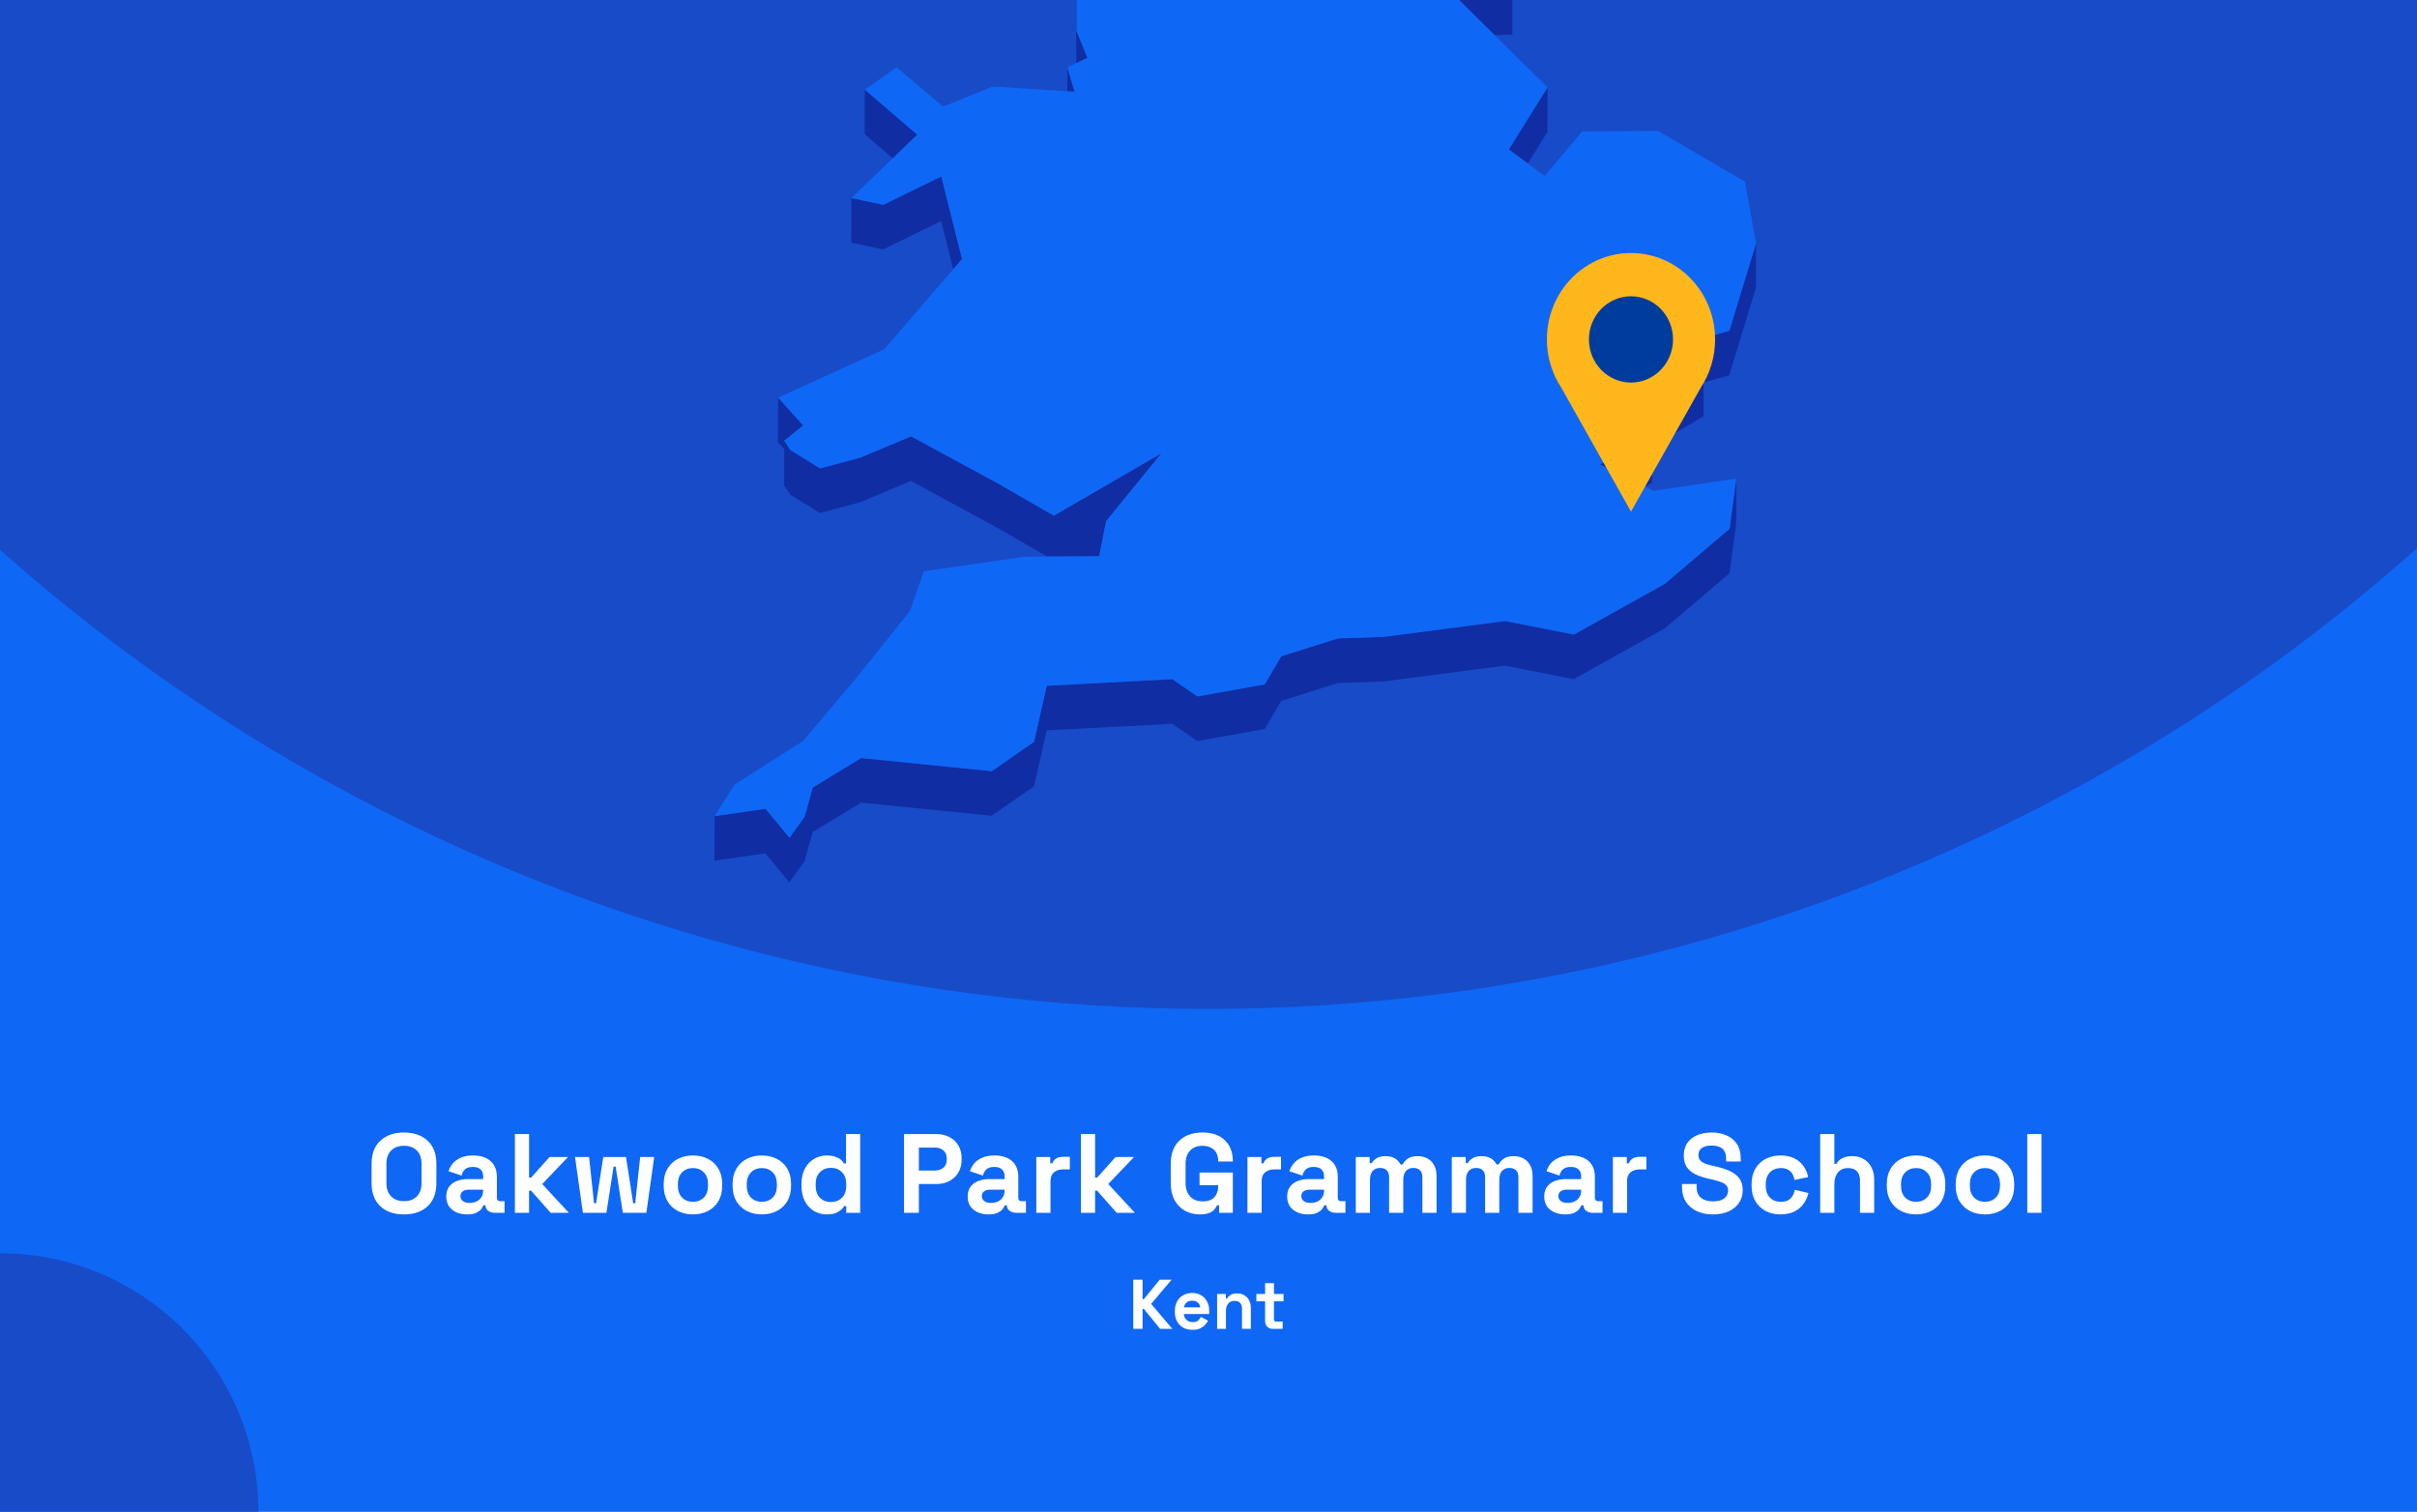 <?xml version="1.0" encoding="utf-8"?>
<svg xmlns="http://www.w3.org/2000/svg" fill="none" height="860" viewBox="0 0 1375 860" width="1375">
<rect x="0" y="0" width="1375" height="860" fill="#808080" stroke="none"/>
<g clip-path="url(#clip0_1597_2583)">
<rect fill="#0F67F5" height="860" width="1375"/>
<circle cx="687" cy="-460" fill="#184BC8" r="1034"/>
<g clip-path="url(#clip1_1597_2583)">
<path d="M850.394 20.083L860.36 19.602L860.404 -5.766L844.232 -5.022L815.866 -14.076L844.188 13.96L850.394 20.083Z" fill="#102DA3"/>
<path d="M599.12 -53.7L588.892 -72.201L569.749 -107.846L569.661 -82.479L588.805 -46.833L599.076 -28.333L612.145 -25.534L612.057 -0.603L612.32 35.917L612.363 35.873L618.614 32.943L612.451 17.722L612.145 -25.971L626.131 -47.927L599.12 -53.7Z" fill="#102DA3"/>
<path d="M611.314 52.185L607.206 38.321L607.162 51.923L611.314 52.185Z" fill="#102DA3"/>
<path d="M521.802 76.634L491.993 51.004L491.906 76.371L507.859 90.061L521.802 76.634Z" fill="#102DA3"/>
<path d="M869.145 92.992L880.29 75.104L880.378 49.736L858.349 85.032L869.145 92.992Z" fill="#102DA3"/>
<path d="M484.257 138.04L502.395 141.889L535.395 125.75L542.3 153.13L547.283 147.356L535.482 100.383L502.483 116.522L484.3 112.673L484.257 138.04Z" fill="#102DA3"/>
<path d="M983.834 188.164L964.296 193.631L969.148 211.475L952.364 221.535L940.956 230.195L939.733 249.439L910.186 264.178L935.668 276.775L939.689 274.763L940.869 255.562L952.277 246.859L969.104 236.799L969.148 217.599L983.746 213.531L998.913 163.758L999 138.391L983.834 188.164Z" fill="#102DA3"/>
<path d="M449.509 281.365L466.424 291.862L489.327 285.739L518.217 273.58L567.651 300.434L595.711 316.617L599.47 316.573H603.272L625.301 316.442L628.098 302.14L629.235 296.498L660.66 257.922L599.513 293.393L567.738 275.067L518.305 248.256L489.371 260.372L466.512 266.495L449.553 255.998L446.144 250.706L456.896 242.002L442.647 226.257L442.56 251.58L446.144 255.56L446.1 276.073L449.509 281.365Z" fill="#102DA3"/>
<path d="M947.075 332.188L895.369 361.011L856.207 353.313L786.8 362.366L761.187 363.197L728.888 373.388L719.534 389.352L681.159 396.219L666.954 386.378L595.492 390.139L588.281 422.024L564.154 438.731L489.895 431.252L462.359 448.047L457.77 464.623L449.116 476.607L435.479 460.118L406.545 464.317L406.457 489.641L435.435 485.486L449.028 501.975L457.683 489.991L462.316 473.371L489.851 456.619L564.067 464.098L588.237 447.391L595.405 415.507L666.867 411.745L681.115 421.586L719.49 414.719L728.844 398.756L761.1 388.565L786.713 387.734L856.12 378.68L895.282 386.378L946.988 357.555L983.877 326.152L987.723 297.636L987.767 272.269L983.964 300.785L947.075 332.188Z" fill="#102DA3"/>
<path d="M939.733 249.439L940.956 230.195L952.364 221.535L969.148 211.475L964.296 193.631L983.834 188.164L999 138.391L992.662 103.314L943.229 74.492L900.09 74.798L878.717 100.121L869.145 92.992L858.349 85.032L880.378 49.736L850.395 20.083L844.188 13.96L815.866 -14.076L844.232 -5.022L860.404 -5.766L788.199 -113.49L750.304 -126.261L717.349 -218.108L715.12 -242.644L637.801 -305.057L623.771 -300.64L605.982 -295.041L596.76 -292.155L579.889 -298.015L606.026 -318.747L642.347 -333.53L627.093 -347.176L616.559 -356.535L672.592 -441.079L677.138 -466.271L694.534 -486.259L661.316 -515.869L570.317 -511.276L545.753 -498.855L519.878 -485.778L548.594 -528.334L545.972 -530.302L531.636 -540.842L595.23 -606.142L593.132 -618.082L597.765 -634.002L574.163 -633.827L499.511 -605.529L492.649 -623.374L478.618 -605.398L470.401 -626.523L458.95 -623.155L437.184 -549.459L452.831 -529.69L437.14 -529.602L421.143 -529.471L408.075 -467.146L421.012 -450.001L417.865 -428.745L414.587 -406.876L379.009 -387.457L382.593 -356.36L380.145 -351.462L369.306 -329.768L381.457 -325.176L446.45 -382.602L449.203 -373.986L446.406 -369.481L429.841 -342.627L419.22 -325.438L423.416 -303.614L421.405 -288.175L411.265 -208.792L422.717 -208.88L437.796 -271.248L445.182 -274.616L464.807 -262.151L494.091 -227.249L484.519 -213.21L467.386 -187.973L463.539 -158.801L450.689 -158.713L474.291 -119.132L481.328 -123.112L483.863 -144.368L511.661 -123.33L530.412 -140.038L568.787 -150.885L604.409 -164.355L584.172 -131.378L569.749 -107.847L588.893 -72.202L599.12 -53.701L626.131 -47.928L612.145 -25.972L612.451 17.721L618.614 32.942L612.363 35.872L612.32 35.916L607.206 38.321L611.314 52.186L607.162 51.923L564.766 49.212L536.531 60.671L510.088 38.278L491.993 51.005L521.802 76.635L507.859 90.062L484.3 112.674L502.483 116.523L535.482 100.384L547.283 147.357L542.3 153.13L503.051 198.661L442.647 226.258L456.896 242.004L446.144 250.707L449.553 256L466.512 266.496L489.371 260.373L518.305 248.258L567.738 275.069L599.513 293.395L660.66 257.924L629.235 296.5L628.098 302.142L625.301 316.444L603.272 316.575H599.47L595.711 316.619L582.861 316.706L525.56 325.016L517.649 347.628L485.568 387.604L456.808 421.587L417.865 446.342L406.545 464.318L435.479 460.12L449.116 476.608L457.77 464.624L462.359 448.048L489.895 431.253L564.154 438.732L588.281 422.025L595.492 390.141L666.954 386.379L681.159 396.22L719.534 389.353L728.888 373.389L761.188 363.199L786.8 362.368L856.208 353.314L895.37 361.012L947.076 332.189L983.965 300.786L987.767 272.27L940.607 279.224L935.668 276.775L910.186 264.178L939.733 249.439Z" fill="#0F67F5"/>
</g>
<g clip-path="url(#clip2_1597_2583)">
<path d="M975.699 193.106C975.707 185.428 973.961 177.856 970.601 170.996C967.24 164.136 962.359 158.181 956.349 153.607C950.339 149.034 943.368 145.97 935.995 144.663C928.623 143.355 921.054 143.839 913.896 146.077C906.739 148.314 900.193 152.243 894.783 157.547C889.373 162.851 885.251 169.382 882.747 176.617C880.243 183.852 879.428 191.589 880.366 199.206C881.303 206.823 883.969 214.108 888.148 220.477L908.008 255.76L927.855 291.055L947.715 255.76L967.551 220.526C972.878 212.428 975.716 202.876 975.699 193.106Z" fill="#FFB71B"/>
<path d="M927.843 217.639C941.055 217.639 951.765 206.649 951.765 193.092C951.765 179.536 941.055 168.546 927.843 168.546C914.632 168.546 903.922 179.536 903.922 193.092C903.922 206.649 914.632 217.639 927.843 217.639Z" fill="#003C9C"/>
</g>
<path d="M229.82 690.896C224.188 690.896 219.708 689.36 216.38 686.288C213.052 683.173 211.388 678.736 211.388 672.976V662.224C211.388 656.464 213.052 652.048 216.38 648.976C219.708 645.861 224.188 644.304 229.82 644.304C235.452 644.304 239.932 645.861 243.26 648.976C246.588 652.048 248.252 656.464 248.252 662.224V672.976C248.252 678.736 246.588 683.173 243.26 686.288C239.932 689.36 235.452 690.896 229.82 690.896ZM229.82 683.344C232.977 683.344 235.43 682.427 237.18 680.592C238.929 678.757 239.804 676.304 239.804 673.232V661.968C239.804 658.896 238.929 656.443 237.18 654.608C235.43 652.773 232.977 651.856 229.82 651.856C226.705 651.856 224.252 652.773 222.46 654.608C220.71 656.443 219.836 658.896 219.836 661.968V673.232C219.836 676.304 220.71 678.757 222.46 680.592C224.252 682.427 226.705 683.344 229.82 683.344ZM265.774 690.896C263.512 690.896 261.486 690.512 259.694 689.744C257.902 688.933 256.472 687.781 255.406 686.288C254.382 684.752 253.87 682.896 253.87 680.72C253.87 678.544 254.382 676.731 255.406 675.28C256.472 673.787 257.923 672.677 259.758 671.952C261.635 671.184 263.768 670.8 266.158 670.8H274.862V669.008C274.862 667.515 274.392 666.299 273.454 665.36C272.515 664.379 271.022 663.888 268.974 663.888C266.968 663.888 265.475 664.357 264.494 665.296C263.512 666.192 262.872 667.365 262.574 668.816L255.15 666.32C255.662 664.699 256.472 663.227 257.582 661.904C258.734 660.539 260.248 659.451 262.126 658.64C264.046 657.787 266.371 657.36 269.102 657.36C273.283 657.36 276.59 658.405 279.022 660.496C281.454 662.587 282.67 665.616 282.67 669.584V681.424C282.67 682.704 283.267 683.344 284.462 683.344H287.022V690H281.646C280.067 690 278.766 689.616 277.742 688.848C276.718 688.08 276.206 687.056 276.206 685.776V685.712H274.99C274.819 686.224 274.435 686.907 273.838 687.76C273.24 688.571 272.302 689.296 271.022 689.936C269.742 690.576 267.992 690.896 265.774 690.896ZM267.182 684.368C269.443 684.368 271.278 683.749 272.686 682.512C274.136 681.232 274.862 679.547 274.862 677.456V676.816H266.734C265.24 676.816 264.067 677.136 263.214 677.776C262.36 678.416 261.934 679.312 261.934 680.464C261.934 681.616 262.382 682.555 263.278 683.28C264.174 684.005 265.475 684.368 267.182 684.368ZM292.918 690V645.2H300.982V669.968H302.134L312.63 658.256H323.126L308.47 673.616L323.638 690H313.27L302.134 677.392H300.982V690H292.918ZM331.603 690L327.123 658.256H335.123L337.939 684.56H339.091L343.187 658.256H356.115L360.211 684.56H361.363L364.179 658.256H372.179L367.699 690H354.323L350.227 663.696H349.075L344.979 690H331.603ZM394.209 690.896C391.052 690.896 388.214 690.256 385.697 688.976C383.18 687.696 381.196 685.84 379.745 683.408C378.294 680.976 377.569 678.053 377.569 674.64V673.616C377.569 670.203 378.294 667.28 379.745 664.848C381.196 662.416 383.18 660.56 385.697 659.28C388.214 658 391.052 657.36 394.209 657.36C397.366 657.36 400.204 658 402.721 659.28C405.238 660.56 407.222 662.416 408.673 664.848C410.124 667.28 410.849 670.203 410.849 673.616V674.64C410.849 678.053 410.124 680.976 408.673 683.408C407.222 685.84 405.238 687.696 402.721 688.976C400.204 690.256 397.366 690.896 394.209 690.896ZM394.209 683.728C396.684 683.728 398.732 682.939 400.353 681.36C401.974 679.739 402.785 677.435 402.785 674.448V673.808C402.785 670.821 401.974 668.539 400.353 666.96C398.774 665.339 396.726 664.528 394.209 664.528C391.734 664.528 389.686 665.339 388.065 666.96C386.444 668.539 385.633 670.821 385.633 673.808V674.448C385.633 677.435 386.444 679.739 388.065 681.36C389.686 682.939 391.734 683.728 394.209 683.728ZM433.397 690.896C430.239 690.896 427.402 690.256 424.885 688.976C422.367 687.696 420.383 685.84 418.933 683.408C417.482 680.976 416.757 678.053 416.757 674.64V673.616C416.757 670.203 417.482 667.28 418.933 664.848C420.383 662.416 422.367 660.56 424.885 659.28C427.402 658 430.239 657.36 433.397 657.36C436.554 657.36 439.391 658 441.909 659.28C444.426 660.56 446.41 662.416 447.861 664.848C449.311 667.28 450.037 670.203 450.037 673.616V674.64C450.037 678.053 449.311 680.976 447.861 683.408C446.41 685.84 444.426 687.696 441.909 688.976C439.391 690.256 436.554 690.896 433.397 690.896ZM433.397 683.728C435.871 683.728 437.919 682.939 439.541 681.36C441.162 679.739 441.973 677.435 441.973 674.448V673.808C441.973 670.821 441.162 668.539 439.541 666.96C437.962 665.339 435.914 664.528 433.397 664.528C430.922 664.528 428.874 665.339 427.253 666.96C425.631 668.539 424.821 670.821 424.821 673.808V674.448C424.821 677.435 425.631 679.739 427.253 681.36C428.874 682.939 430.922 683.728 433.397 683.728ZM470.28 690.896C467.763 690.896 465.395 690.277 463.176 689.04C461 687.76 459.251 685.904 457.928 683.472C456.605 681.04 455.944 678.096 455.944 674.64V673.616C455.944 670.16 456.605 667.216 457.928 664.784C459.251 662.352 461 660.517 463.176 659.28C465.352 658 467.72 657.36 470.28 657.36C472.2 657.36 473.8 657.595 475.08 658.064C476.403 658.491 477.469 659.045 478.28 659.728C479.091 660.411 479.709 661.136 480.136 661.904H481.288V645.2H489.352V690H481.416V686.16H480.264C479.539 687.355 478.408 688.443 476.872 689.424C475.379 690.405 473.181 690.896 470.28 690.896ZM472.712 683.856C475.187 683.856 477.256 683.067 478.92 681.488C480.584 679.867 481.416 677.52 481.416 674.448V673.808C481.416 670.736 480.584 668.411 478.92 666.832C477.299 665.211 475.229 664.4 472.712 664.4C470.237 664.4 468.168 665.211 466.504 666.832C464.84 668.411 464.008 670.736 464.008 673.808V674.448C464.008 677.52 464.84 679.867 466.504 681.488C468.168 683.067 470.237 683.856 472.712 683.856ZM514.286 690V645.2H532.719C535.535 645.2 538.009 645.776 540.143 646.928C542.319 648.037 544.004 649.616 545.199 651.664C546.436 653.712 547.055 656.144 547.055 658.96V659.856C547.055 662.629 546.415 665.061 545.135 667.152C543.897 669.2 542.191 670.8 540.015 671.952C537.881 673.061 535.449 673.616 532.719 673.616H522.735V690H514.286ZM522.735 665.936H531.887C533.892 665.936 535.513 665.381 536.751 664.272C537.988 663.163 538.607 661.648 538.607 659.728V659.088C538.607 657.168 537.988 655.653 536.751 654.544C535.513 653.435 533.892 652.88 531.887 652.88H522.735V665.936ZM562.399 690.896C560.137 690.896 558.111 690.512 556.319 689.744C554.527 688.933 553.097 687.781 552.031 686.288C551.007 684.752 550.495 682.896 550.495 680.72C550.495 678.544 551.007 676.731 552.031 675.28C553.097 673.787 554.548 672.677 556.383 671.952C558.26 671.184 560.393 670.8 562.783 670.8H571.487V669.008C571.487 667.515 571.017 666.299 570.079 665.36C569.14 664.379 567.647 663.888 565.599 663.888C563.593 663.888 562.1 664.357 561.119 665.296C560.137 666.192 559.497 667.365 559.199 668.816L551.775 666.32C552.287 664.699 553.097 663.227 554.207 661.904C555.359 660.539 556.873 659.451 558.751 658.64C560.671 657.787 562.996 657.36 565.727 657.36C569.908 657.36 573.215 658.405 575.647 660.496C578.079 662.587 579.295 665.616 579.295 669.584V681.424C579.295 682.704 579.892 683.344 581.087 683.344H583.647V690H578.271C576.692 690 575.391 689.616 574.367 688.848C573.343 688.08 572.831 687.056 572.831 685.776V685.712H571.615C571.444 686.224 571.06 686.907 570.463 687.76C569.865 688.571 568.927 689.296 567.647 689.936C566.367 690.576 564.617 690.896 562.399 690.896ZM563.807 684.368C566.068 684.368 567.903 683.749 569.311 682.512C570.761 681.232 571.487 679.547 571.487 677.456V676.816H563.359C561.865 676.816 560.692 677.136 559.839 677.776C558.985 678.416 558.559 679.312 558.559 680.464C558.559 681.616 559.007 682.555 559.903 683.28C560.799 684.005 562.1 684.368 563.807 684.368ZM589.543 690V658.256H597.479V661.84H598.631C599.1 660.56 599.868 659.621 600.935 659.024C602.044 658.427 603.324 658.128 604.775 658.128H608.615V665.296H604.647C602.599 665.296 600.913 665.851 599.591 666.96C598.268 668.027 597.607 669.691 597.607 671.952V690H589.543ZM614.918 690V645.2H622.982V669.968H624.134L634.63 658.256H645.126L630.47 673.616L645.638 690H635.27L624.134 677.392H622.982V690H614.918ZM682.525 690.896C679.453 690.896 676.658 690.213 674.141 688.848C671.666 687.44 669.682 685.413 668.189 682.768C666.738 680.08 666.013 676.816 666.013 672.976V662.224C666.013 656.464 667.634 652.048 670.877 648.976C674.119 645.861 678.514 644.304 684.061 644.304C689.565 644.304 693.81 645.776 696.797 648.72C699.826 651.621 701.341 655.568 701.341 660.56V660.816H693.021V660.304C693.021 658.725 692.679 657.296 691.997 656.016C691.357 654.736 690.375 653.733 689.053 653.008C687.73 652.24 686.066 651.856 684.061 651.856C681.074 651.856 678.727 652.773 677.021 654.608C675.314 656.443 674.461 658.939 674.461 662.096V673.104C674.461 676.219 675.314 678.736 677.021 680.656C678.727 682.533 681.117 683.472 684.189 683.472C687.261 683.472 689.501 682.661 690.909 681.04C692.317 679.419 693.021 677.371 693.021 674.896V674.256H682.397V667.088H701.341V690H693.533V685.712H692.381C692.082 686.437 691.591 687.205 690.909 688.016C690.269 688.827 689.287 689.509 687.965 690.064C686.642 690.619 684.829 690.896 682.525 690.896ZM709.668 690V658.256H717.604V661.84H718.756C719.225 660.56 719.993 659.621 721.06 659.024C722.169 658.427 723.449 658.128 724.9 658.128H728.74V665.296H724.772C722.724 665.296 721.038 665.851 719.716 666.96C718.393 668.027 717.732 669.691 717.732 671.952V690H709.668ZM744.149 690.896C741.887 690.896 739.861 690.512 738.069 689.744C736.277 688.933 734.847 687.781 733.781 686.288C732.757 684.752 732.245 682.896 732.245 680.72C732.245 678.544 732.757 676.731 733.781 675.28C734.847 673.787 736.298 672.677 738.133 671.952C740.01 671.184 742.143 670.8 744.533 670.8H753.237V669.008C753.237 667.515 752.767 666.299 751.829 665.36C750.89 664.379 749.397 663.888 747.349 663.888C745.343 663.888 743.85 664.357 742.869 665.296C741.887 666.192 741.247 667.365 740.949 668.816L733.525 666.32C734.037 664.699 734.847 663.227 735.957 661.904C737.109 660.539 738.623 659.451 740.501 658.64C742.421 657.787 744.746 657.36 747.477 657.36C751.658 657.36 754.965 658.405 757.397 660.496C759.829 662.587 761.045 665.616 761.045 669.584V681.424C761.045 682.704 761.642 683.344 762.837 683.344H765.397V690H760.021C758.442 690 757.141 689.616 756.117 688.848C755.093 688.08 754.581 687.056 754.581 685.776V685.712H753.365C753.194 686.224 752.81 686.907 752.213 687.76C751.615 688.571 750.677 689.296 749.397 689.936C748.117 690.576 746.367 690.896 744.149 690.896ZM745.557 684.368C747.818 684.368 749.653 683.749 751.061 682.512C752.511 681.232 753.237 679.547 753.237 677.456V676.816H745.109C743.615 676.816 742.442 677.136 741.589 677.776C740.735 678.416 740.309 679.312 740.309 680.464C740.309 681.616 740.757 682.555 741.653 683.28C742.549 684.005 743.85 684.368 745.557 684.368ZM771.293 690V658.256H779.229V661.712H780.381C780.935 660.645 781.853 659.728 783.133 658.96C784.413 658.149 786.098 657.744 788.189 657.744C790.45 657.744 792.263 658.192 793.629 659.088C794.994 659.941 796.039 661.072 796.765 662.48H797.917C798.642 661.115 799.666 659.984 800.989 659.088C802.311 658.192 804.189 657.744 806.621 657.744C808.583 657.744 810.354 658.171 811.933 659.024C813.554 659.835 814.834 661.093 815.773 662.8C816.754 664.464 817.245 666.576 817.245 669.136V690H809.181V669.712C809.181 667.963 808.733 666.661 807.837 665.808C806.941 664.912 805.682 664.464 804.061 664.464C802.226 664.464 800.797 665.061 799.773 666.256C798.791 667.408 798.301 669.072 798.301 671.248V690H790.237V669.712C790.237 667.963 789.789 666.661 788.893 665.808C787.997 664.912 786.738 664.464 785.117 664.464C783.282 664.464 781.853 665.061 780.829 666.256C779.847 667.408 779.357 669.072 779.357 671.248V690H771.293ZM825.918 690V658.256H833.854V661.712H835.006C835.56 660.645 836.478 659.728 837.758 658.96C839.038 658.149 840.723 657.744 842.814 657.744C845.075 657.744 846.888 658.192 848.254 659.088C849.619 659.941 850.664 661.072 851.39 662.48H852.542C853.267 661.115 854.291 659.984 855.614 659.088C856.936 658.192 858.814 657.744 861.246 657.744C863.208 657.744 864.979 658.171 866.558 659.024C868.179 659.835 869.459 661.093 870.398 662.8C871.379 664.464 871.87 666.576 871.87 669.136V690H863.806V669.712C863.806 667.963 863.358 666.661 862.462 665.808C861.566 664.912 860.307 664.464 858.686 664.464C856.851 664.464 855.422 665.061 854.398 666.256C853.416 667.408 852.926 669.072 852.926 671.248V690H844.862V669.712C844.862 667.963 844.414 666.661 843.518 665.808C842.622 664.912 841.363 664.464 839.742 664.464C837.907 664.464 836.478 665.061 835.454 666.256C834.472 667.408 833.982 669.072 833.982 671.248V690H825.918ZM890.399 690.896C888.137 690.896 886.111 690.512 884.319 689.744C882.527 688.933 881.097 687.781 880.031 686.288C879.007 684.752 878.495 682.896 878.495 680.72C878.495 678.544 879.007 676.731 880.031 675.28C881.097 673.787 882.548 672.677 884.383 671.952C886.26 671.184 888.393 670.8 890.783 670.8H899.487V669.008C899.487 667.515 899.017 666.299 898.079 665.36C897.14 664.379 895.647 663.888 893.599 663.888C891.593 663.888 890.1 664.357 889.119 665.296C888.137 666.192 887.497 667.365 887.199 668.816L879.775 666.32C880.287 664.699 881.097 663.227 882.207 661.904C883.359 660.539 884.873 659.451 886.751 658.64C888.671 657.787 890.996 657.36 893.727 657.36C897.908 657.36 901.215 658.405 903.647 660.496C906.079 662.587 907.295 665.616 907.295 669.584V681.424C907.295 682.704 907.892 683.344 909.087 683.344H911.647V690H906.271C904.692 690 903.391 689.616 902.367 688.848C901.343 688.08 900.831 687.056 900.831 685.776V685.712H899.615C899.444 686.224 899.06 686.907 898.463 687.76C897.865 688.571 896.927 689.296 895.647 689.936C894.367 690.576 892.617 690.896 890.399 690.896ZM891.807 684.368C894.068 684.368 895.903 683.749 897.311 682.512C898.761 681.232 899.487 679.547 899.487 677.456V676.816H891.359C889.865 676.816 888.692 677.136 887.839 677.776C886.985 678.416 886.559 679.312 886.559 680.464C886.559 681.616 887.007 682.555 887.903 683.28C888.799 684.005 890.1 684.368 891.807 684.368ZM917.543 690V658.256H925.479V661.84H926.631C927.1 660.56 927.868 659.621 928.935 659.024C930.044 658.427 931.324 658.128 932.775 658.128H936.615V665.296H932.647C930.599 665.296 928.913 665.851 927.591 666.96C926.268 668.027 925.607 669.691 925.607 671.952V690H917.543ZM974.464 690.896C971.008 690.896 967.957 690.277 965.312 689.04C962.666 687.803 960.597 686.032 959.104 683.728C957.61 681.424 956.864 678.651 956.864 675.408V673.616H965.184V675.408C965.184 678.096 966.016 680.123 967.68 681.488C969.344 682.811 971.605 683.472 974.464 683.472C977.365 683.472 979.52 682.896 980.928 681.744C982.378 680.592 983.104 679.12 983.104 677.328C983.104 676.091 982.741 675.088 982.016 674.32C981.333 673.552 980.309 672.933 978.944 672.464C977.621 671.952 976 671.483 974.08 671.056L972.608 670.736C969.536 670.053 966.89 669.2 964.672 668.176C962.496 667.109 960.81 665.723 959.616 664.016C958.464 662.309 957.888 660.091 957.888 657.36C957.888 654.629 958.528 652.304 959.808 650.384C961.13 648.421 962.965 646.928 965.312 645.904C967.701 644.837 970.496 644.304 973.696 644.304C976.896 644.304 979.733 644.859 982.208 645.968C984.725 647.035 986.688 648.656 988.096 650.832C989.546 652.965 990.272 655.653 990.272 658.896V660.816H981.952V658.896C981.952 657.189 981.61 655.824 980.928 654.8C980.288 653.733 979.349 652.965 978.112 652.496C976.874 651.984 975.402 651.728 973.696 651.728C971.136 651.728 969.237 652.219 968 653.2C966.805 654.139 966.208 655.44 966.208 657.104C966.208 658.213 966.485 659.152 967.04 659.92C967.637 660.688 968.512 661.328 969.664 661.84C970.816 662.352 972.288 662.8 974.08 663.184L975.552 663.504C978.752 664.187 981.525 665.061 983.872 666.128C986.261 667.195 988.117 668.603 989.44 670.352C990.762 672.101 991.424 674.341 991.424 677.072C991.424 679.803 990.72 682.213 989.312 684.304C987.946 686.352 985.984 687.973 983.424 689.168C980.906 690.32 977.92 690.896 974.464 690.896ZM1012.89 690.896C1009.82 690.896 1007.03 690.256 1004.51 688.976C1002.03 687.696 1000.07 685.84 998.62 683.408C997.169 680.976 996.444 678.032 996.444 674.576V673.68C996.444 670.224 997.169 667.28 998.62 664.848C1000.07 662.416 1002.03 660.56 1004.51 659.28C1007.03 658 1009.82 657.36 1012.89 657.36C1015.92 657.36 1018.52 657.893 1020.7 658.96C1022.88 660.027 1024.63 661.499 1025.95 663.376C1027.31 665.211 1028.21 667.301 1028.64 669.648L1020.83 671.312C1020.66 670.032 1020.27 668.88 1019.68 667.856C1019.08 666.832 1018.23 666.021 1017.12 665.424C1016.05 664.827 1014.71 664.528 1013.08 664.528C1011.46 664.528 1009.99 664.891 1008.67 665.616C1007.39 666.299 1006.36 667.344 1005.6 668.752C1004.87 670.117 1004.51 671.803 1004.51 673.808V674.448C1004.51 676.453 1004.87 678.16 1005.6 679.568C1006.36 680.933 1007.39 681.979 1008.67 682.704C1009.99 683.387 1011.46 683.728 1013.08 683.728C1015.52 683.728 1017.35 683.109 1018.59 681.872C1019.87 680.592 1020.68 678.928 1021.02 676.88L1028.83 678.736C1028.27 680.997 1027.31 683.067 1025.95 684.944C1024.63 686.779 1022.88 688.229 1020.7 689.296C1018.52 690.363 1015.92 690.896 1012.89 690.896ZM1035.48 690V645.2H1043.54V662.16H1044.7C1045.04 661.477 1045.57 660.795 1046.3 660.112C1047.02 659.429 1047.98 658.875 1049.18 658.448C1050.41 657.979 1051.97 657.744 1053.85 657.744C1056.32 657.744 1058.48 658.32 1060.31 659.472C1062.19 660.581 1063.64 662.139 1064.66 664.144C1065.69 666.107 1066.2 668.411 1066.2 671.056V690H1058.14V671.696C1058.14 669.307 1057.54 667.515 1056.34 666.32C1055.19 665.125 1053.53 664.528 1051.35 664.528C1048.88 664.528 1046.96 665.36 1045.59 667.024C1044.23 668.645 1043.54 670.928 1043.54 673.872V690H1035.48ZM1090.02 690.896C1086.86 690.896 1084.03 690.256 1081.51 688.976C1078.99 687.696 1077.01 685.84 1075.56 683.408C1074.11 680.976 1073.38 678.053 1073.38 674.64V673.616C1073.38 670.203 1074.11 667.28 1075.56 664.848C1077.01 662.416 1078.99 660.56 1081.51 659.28C1084.03 658 1086.86 657.36 1090.02 657.36C1093.18 657.36 1096.02 658 1098.53 659.28C1101.05 660.56 1103.03 662.416 1104.49 664.848C1105.94 667.28 1106.66 670.203 1106.66 673.616V674.64C1106.66 678.053 1105.94 680.976 1104.49 683.408C1103.03 685.84 1101.05 687.696 1098.53 688.976C1096.02 690.256 1093.18 690.896 1090.02 690.896ZM1090.02 683.728C1092.5 683.728 1094.54 682.939 1096.17 681.36C1097.79 679.739 1098.6 677.435 1098.6 674.448V673.808C1098.6 670.821 1097.79 668.539 1096.17 666.96C1094.59 665.339 1092.54 664.528 1090.02 664.528C1087.55 664.528 1085.5 665.339 1083.88 666.96C1082.26 668.539 1081.45 670.821 1081.45 673.808V674.448C1081.45 677.435 1082.26 679.739 1083.88 681.36C1085.5 682.939 1087.55 683.728 1090.02 683.728ZM1129.21 690.896C1126.05 690.896 1123.21 690.256 1120.7 688.976C1118.18 687.696 1116.2 685.84 1114.75 683.408C1113.29 680.976 1112.57 678.053 1112.57 674.64V673.616C1112.57 670.203 1113.29 667.28 1114.75 664.848C1116.2 662.416 1118.18 660.56 1120.7 659.28C1123.21 658 1126.05 657.36 1129.21 657.36C1132.37 657.36 1135.2 658 1137.72 659.28C1140.24 660.56 1142.22 662.416 1143.67 664.848C1145.12 667.28 1145.85 670.203 1145.85 673.616V674.64C1145.85 678.053 1145.12 680.976 1143.67 683.408C1142.22 685.84 1140.24 687.696 1137.72 688.976C1135.2 690.256 1132.37 690.896 1129.21 690.896ZM1129.21 683.728C1131.68 683.728 1133.73 682.939 1135.35 681.36C1136.97 679.739 1137.79 677.435 1137.79 674.448V673.808C1137.79 670.821 1136.97 668.539 1135.35 666.96C1133.77 665.339 1131.73 664.528 1129.21 664.528C1126.73 664.528 1124.69 665.339 1123.07 666.96C1121.44 668.539 1120.63 670.821 1120.63 673.808V674.448C1120.63 677.435 1121.44 679.739 1123.07 681.36C1124.69 682.939 1126.73 683.728 1129.21 683.728ZM1153.29 690V645.2H1161.36V690H1153.29Z" fill="white"/>
<path d="M644.699 756V728H649.979V739.12H650.699L659.779 728H666.539L654.859 741.8L666.939 756H659.979L650.699 744.64H649.979V756H644.699ZM678.352 756.56C676.378 756.56 674.632 756.147 673.112 755.32C671.618 754.467 670.445 753.28 669.592 751.76C668.765 750.213 668.352 748.4 668.352 746.32V745.84C668.352 743.76 668.765 741.96 669.592 740.44C670.418 738.893 671.578 737.707 673.072 736.88C674.565 736.027 676.298 735.6 678.272 735.6C680.218 735.6 681.912 736.04 683.352 736.92C684.792 737.773 685.912 738.973 686.712 740.52C687.512 742.04 687.912 743.813 687.912 745.84V747.56H673.472C673.525 748.92 674.032 750.027 674.992 750.88C675.952 751.733 677.125 752.16 678.512 752.16C679.925 752.16 680.965 751.853 681.632 751.24C682.298 750.627 682.805 749.947 683.152 749.2L687.272 751.36C686.898 752.053 686.352 752.813 685.632 753.64C684.938 754.44 684.005 755.133 682.832 755.72C681.658 756.28 680.165 756.56 678.352 756.56ZM673.512 743.8H682.792C682.685 742.653 682.218 741.733 681.392 741.04C680.592 740.347 679.538 740 678.232 740C676.872 740 675.792 740.347 674.992 741.04C674.192 741.733 673.698 742.653 673.512 743.8ZM692.398 756V736.16H697.358V738.76H698.078C698.398 738.067 698.998 737.413 699.878 736.8C700.758 736.16 702.091 735.84 703.878 735.84C705.424 735.84 706.771 736.2 707.918 736.92C709.091 737.613 709.998 738.587 710.638 739.84C711.278 741.067 711.598 742.507 711.598 744.16V756H706.558V744.56C706.558 743.067 706.184 741.947 705.438 741.2C704.718 740.453 703.678 740.08 702.318 740.08C700.771 740.08 699.571 740.6 698.718 741.64C697.864 742.653 697.438 744.08 697.438 745.92V756H692.398ZM724.099 756C722.793 756 721.726 755.6 720.899 754.8C720.099 753.973 719.699 752.88 719.699 751.52V740.32H714.739V736.16H719.699V730H724.739V736.16H730.179V740.32H724.739V750.64C724.739 751.44 725.113 751.84 725.859 751.84H729.699V756H724.099Z" fill="white"/>
<circle cx="147" cy="147" fill="#184BC8" r="147" transform="matrix(-1 0 0 1 147 713)"/>
</g>
<defs>
<clipPath id="clip0_1597_2583">
<rect fill="white" height="860" width="1375"/>
</clipPath>
<clipPath id="clip1_1597_2583">
<rect fill="white" height="1135.98" transform="translate(240.5 -634)" width="758.5"/>
</clipPath>
<clipPath id="clip2_1597_2583">
<rect fill="white" height="147.092" transform="translate(880 144)" width="95.699"/>
</clipPath>
</defs>
</svg>
